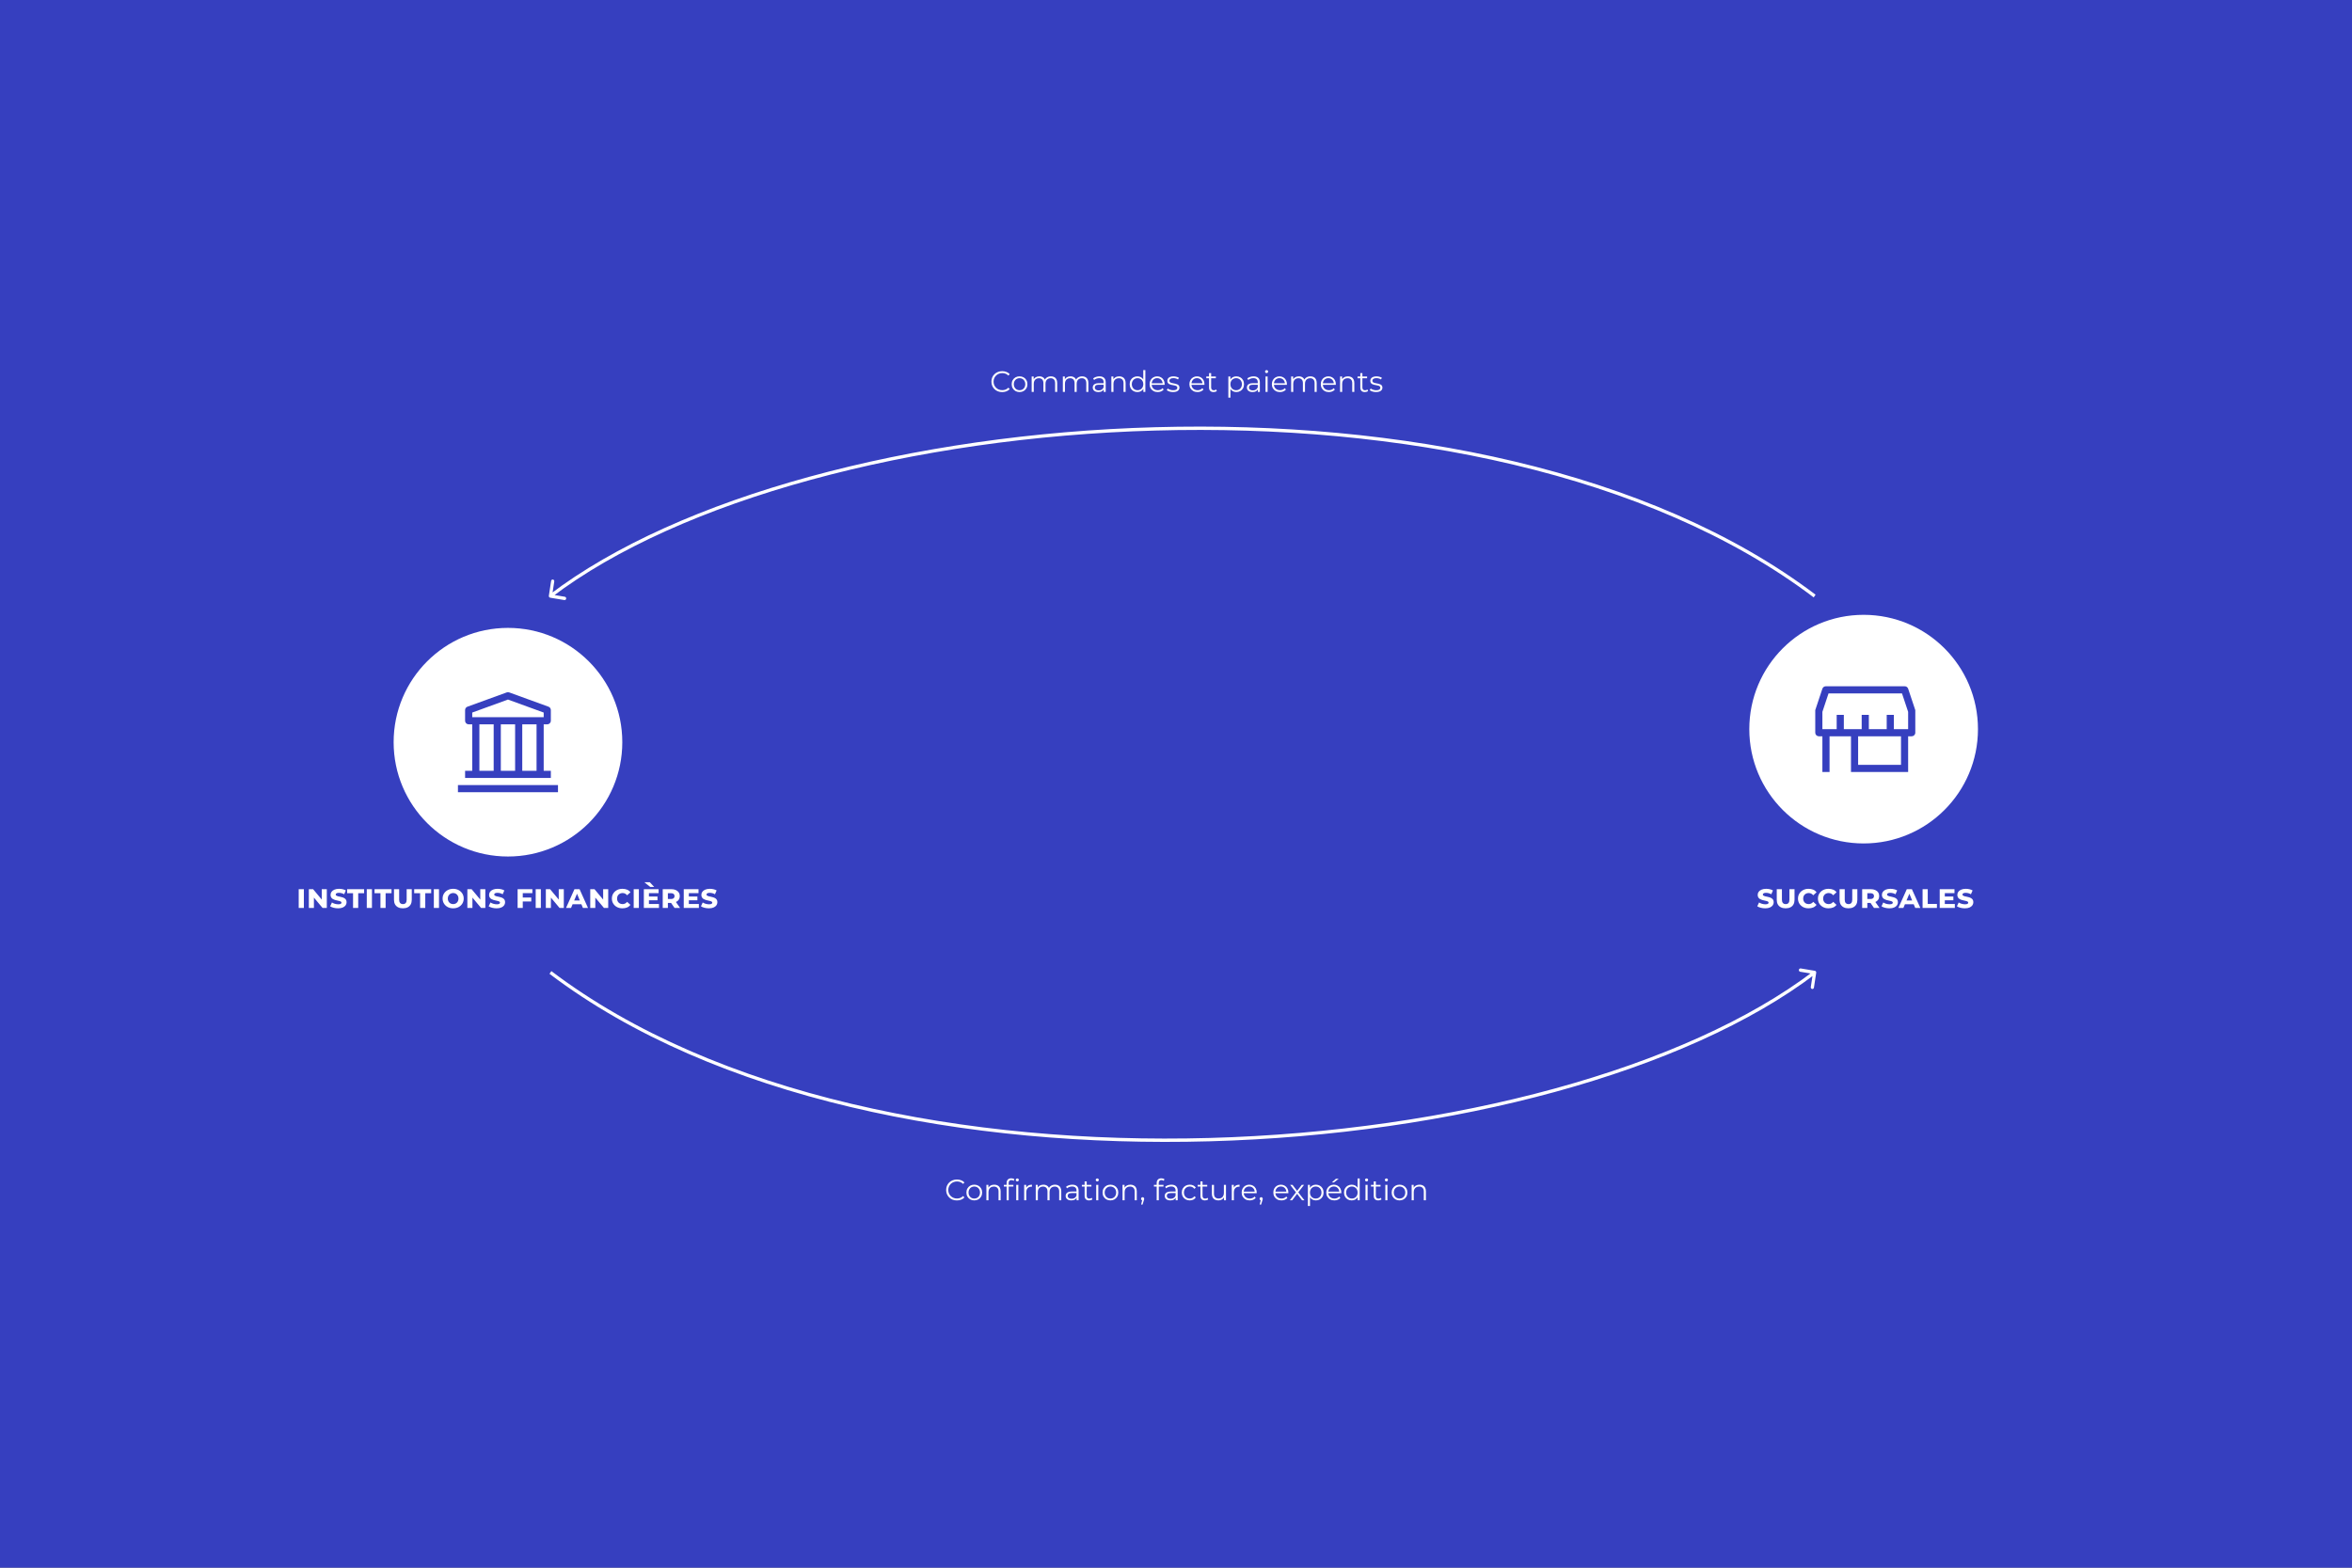 <svg width="1440" height="960" viewBox="0 0 1440 960" fill="none" xmlns="http://www.w3.org/2000/svg">
<rect x="0" y="0" width="1440" height="960" fill="#808080" stroke="none"/>
<g clip-path="url(#clip0_1559_1432)">
<rect width="1440" height="960" fill="#363FBF"/>
<path d="M182.88 556V544.5H186.04V556H182.88ZM189.091 556V544.5H191.691L198.171 552.28H196.991V544.5H200.091V556H197.491L190.991 548.22H192.191V556H189.091ZM212.193 552.5C212.193 553.22 211.986 553.86 211.573 554.42C211.173 554.98 210.586 555.42 209.813 555.74C209.053 556.06 208.113 556.22 206.993 556.22C206.073 556.22 205.166 556.107 204.273 555.88C203.393 555.653 202.679 555.353 202.133 554.98L203.233 552.64C203.753 552.987 204.359 553.26 205.053 553.46C205.746 553.66 206.453 553.76 207.173 553.76C207.879 553.76 208.373 553.66 208.653 553.46C208.933 553.26 209.073 553.027 209.073 552.76C209.073 552.493 208.946 552.28 208.693 552.12C208.453 551.96 208.133 551.833 207.733 551.74C207.346 551.633 206.913 551.533 206.433 551.44C205.966 551.347 205.493 551.227 205.013 551.08C204.546 550.933 204.113 550.74 203.713 550.5C203.326 550.247 203.006 549.92 202.753 549.52C202.513 549.107 202.393 548.593 202.393 547.98C202.393 547.26 202.599 546.627 203.013 546.08C203.439 545.52 204.039 545.08 204.813 544.76C205.586 544.44 206.506 544.28 207.573 544.28C208.293 544.28 209.026 544.36 209.773 544.52C210.519 544.68 211.173 544.933 211.733 545.28L210.713 547.62C210.193 547.3 209.653 547.073 209.093 546.94C208.546 546.807 207.999 546.74 207.453 546.74C206.786 546.74 206.299 546.84 205.993 547.04C205.686 547.24 205.533 547.493 205.533 547.8C205.533 548.067 205.653 548.28 205.893 548.44C206.133 548.6 206.446 548.733 206.833 548.84C207.233 548.933 207.673 549.027 208.153 549.12C208.633 549.213 209.106 549.333 209.573 549.48C210.039 549.613 210.473 549.8 210.873 550.04C211.273 550.28 211.593 550.6 211.833 551C212.073 551.387 212.193 551.887 212.193 552.5ZM216.153 556V546.96H212.533V544.5H222.933V546.96H219.313V556H216.153ZM224.56 556V544.5H227.72V556H224.56ZM232.93 556V546.96H229.31V544.5H239.71V546.96H236.09V556H232.93ZM246.657 556.22C245.524 556.22 244.55 556.013 243.737 555.6C242.924 555.187 242.297 554.593 241.857 553.82C241.43 553.033 241.217 552.107 241.217 551.04V544.5H244.377V550.94C244.377 551.833 244.577 552.507 244.977 552.96C245.377 553.413 245.95 553.64 246.697 553.64C247.444 553.64 248.01 553.413 248.397 552.96C248.784 552.507 248.977 551.833 248.977 550.94V544.5H252.097V551.04C252.097 552.107 251.884 553.033 251.457 553.82C251.03 554.593 250.41 555.187 249.597 555.6C248.784 556.013 247.804 556.22 246.657 556.22ZM257.208 556V546.96H253.588V544.5H263.988V546.96H260.368V556H257.208ZM265.614 556V544.5H268.774V556H265.614ZM277.445 556.22C276.205 556.22 275.098 555.967 274.125 555.46C273.152 554.94 272.385 554.227 271.825 553.32C271.265 552.413 270.985 551.387 270.985 550.24C270.985 549.093 271.265 548.073 271.825 547.18C272.385 546.287 273.152 545.58 274.125 545.06C275.098 544.54 276.205 544.28 277.445 544.28C278.685 544.28 279.792 544.54 280.765 545.06C281.738 545.58 282.505 546.287 283.065 547.18C283.625 548.073 283.905 549.093 283.905 550.24C283.905 551.387 283.625 552.413 283.065 553.32C282.505 554.227 281.738 554.94 280.765 555.46C279.792 555.967 278.685 556.22 277.445 556.22ZM277.445 553.64C278.085 553.64 278.645 553.5 279.125 553.22C279.618 552.927 280.005 552.52 280.285 552C280.565 551.48 280.705 550.9 280.705 550.26C280.705 549.593 280.565 549.007 280.285 548.5C280.005 547.993 279.618 547.593 279.125 547.3C278.645 547.007 278.085 546.86 277.445 546.86C276.818 546.86 276.258 547.007 275.765 547.3C275.272 547.593 274.878 547.993 274.585 548.5C274.305 549.007 274.165 549.587 274.165 550.24C274.165 550.893 274.305 551.48 274.585 552C274.878 552.52 275.272 552.927 275.765 553.22C276.258 553.5 276.818 553.64 277.445 553.64ZM286.142 556V544.5H288.742L295.222 552.28H294.042V544.5H297.142V556H294.542L288.042 548.22H289.242V556H286.142ZM309.244 552.5C309.244 553.22 309.037 553.86 308.624 554.42C308.224 554.98 307.637 555.42 306.864 555.74C306.104 556.06 305.164 556.22 304.044 556.22C303.124 556.22 302.217 556.107 301.324 555.88C300.444 555.653 299.73 555.353 299.184 554.98L300.284 552.64C300.804 552.987 301.41 553.26 302.104 553.46C302.797 553.66 303.504 553.76 304.224 553.76C304.93 553.76 305.424 553.66 305.704 553.46C305.984 553.26 306.124 553.027 306.124 552.76C306.124 552.493 305.997 552.28 305.744 552.12C305.504 551.96 305.184 551.833 304.784 551.74C304.397 551.633 303.964 551.533 303.484 551.44C303.017 551.347 302.544 551.227 302.064 551.08C301.597 550.933 301.164 550.74 300.764 550.5C300.377 550.247 300.057 549.92 299.804 549.52C299.564 549.107 299.444 548.593 299.444 547.98C299.444 547.26 299.65 546.627 300.064 546.08C300.49 545.52 301.09 545.08 301.864 544.76C302.637 544.44 303.557 544.28 304.624 544.28C305.344 544.28 306.077 544.36 306.824 544.52C307.57 544.68 308.224 544.933 308.784 545.28L307.764 547.62C307.244 547.3 306.704 547.073 306.144 546.94C305.597 546.807 305.05 546.74 304.504 546.74C303.837 546.74 303.35 546.84 303.044 547.04C302.737 547.24 302.584 547.493 302.584 547.8C302.584 548.067 302.704 548.28 302.944 548.44C303.184 548.6 303.497 548.733 303.884 548.84C304.284 548.933 304.724 549.027 305.204 549.12C305.684 549.213 306.157 549.333 306.624 549.48C307.09 549.613 307.524 549.8 307.924 550.04C308.324 550.28 308.644 550.6 308.884 551C309.124 551.387 309.244 551.887 309.244 552.5ZM319.743 549.6H325.263V552.02H319.743V549.6ZM320.063 556H316.903V544.5H325.943V546.92H320.063V556ZM327.978 556V544.5H331.138V556H327.978ZM334.188 556V544.5H336.788L343.268 552.28H342.088V544.5H345.188V556H342.588L336.088 548.22H337.288V556H334.188ZM346.55 556L351.71 544.5H354.83L360.01 556H356.89L352.75 546.02H353.81L349.61 556H346.55ZM349.37 553.72L350.19 551.44H355.87L356.69 553.72H349.37ZM361.376 556V544.5H363.976L370.456 552.28H369.276V544.5H372.376V556H369.776L363.276 548.22H364.476V556H361.376ZM381.038 556.22C379.811 556.22 378.711 555.967 377.738 555.46C376.778 554.94 376.018 554.233 375.458 553.34C374.898 552.433 374.618 551.407 374.618 550.26C374.618 549.1 374.898 548.073 375.458 547.18C376.018 546.273 376.778 545.567 377.738 545.06C378.711 544.54 379.811 544.28 381.038 544.28C382.118 544.28 383.065 544.447 383.878 544.78C384.705 545.1 385.411 545.633 385.998 546.38L383.958 548.24C383.571 547.773 383.145 547.427 382.678 547.2C382.211 546.973 381.705 546.86 381.158 546.86C380.505 546.86 379.925 547.007 379.418 547.3C378.911 547.58 378.511 547.973 378.218 548.48C377.938 548.987 377.798 549.58 377.798 550.26C377.798 550.927 377.938 551.513 378.218 552.02C378.511 552.527 378.911 552.927 379.418 553.22C379.925 553.5 380.505 553.64 381.158 553.64C381.705 553.64 382.211 553.527 382.678 553.3C383.145 553.073 383.571 552.727 383.958 552.26L385.998 554.12C385.411 554.853 384.705 555.387 383.878 555.72C383.065 556.053 382.118 556.22 381.038 556.22ZM387.978 556V544.5H391.138V556H387.978ZM396.988 549.02H402.548V551.32H396.988V549.02ZM397.308 553.58H403.448V556H394.188V544.5H403.228V546.92H397.308V553.58ZM398.088 543.12L394.468 540.24H397.828L400.528 543.12H398.088ZM405.751 556V544.5H410.991C412.058 544.5 412.971 544.673 413.731 545.02C414.504 545.353 415.104 545.833 415.531 546.46C415.958 547.087 416.171 547.847 416.171 548.74C416.171 549.607 415.958 550.353 415.531 550.98C415.104 551.607 414.504 552.087 413.731 552.42C412.971 552.753 412.058 552.92 410.991 552.92H407.491L408.911 551.58V556H405.751ZM412.991 556L410.091 551.82H413.451L416.391 556H412.991ZM408.911 551.94L407.751 550.52H410.771C411.504 550.52 412.058 550.367 412.431 550.06C412.804 549.74 412.991 549.3 412.991 548.74C412.991 548.167 412.804 547.727 412.431 547.42C412.058 547.113 411.504 546.96 410.771 546.96H407.751L408.911 545.54V551.94ZM421.422 549.02H426.982V551.32H421.422V549.02ZM421.742 553.58H427.882V556H418.622V544.5H427.662V546.92H421.742V553.58ZM439.205 552.5C439.205 553.22 438.998 553.86 438.585 554.42C438.185 554.98 437.598 555.42 436.825 555.74C436.065 556.06 435.125 556.22 434.005 556.22C433.085 556.22 432.178 556.107 431.285 555.88C430.405 555.653 429.691 555.353 429.145 554.98L430.245 552.64C430.765 552.987 431.371 553.26 432.065 553.46C432.758 553.66 433.465 553.76 434.185 553.76C434.891 553.76 435.385 553.66 435.665 553.46C435.945 553.26 436.085 553.027 436.085 552.76C436.085 552.493 435.958 552.28 435.705 552.12C435.465 551.96 435.145 551.833 434.745 551.74C434.358 551.633 433.925 551.533 433.445 551.44C432.978 551.347 432.505 551.227 432.025 551.08C431.558 550.933 431.125 550.74 430.725 550.5C430.338 550.247 430.018 549.92 429.765 549.52C429.525 549.107 429.405 548.593 429.405 547.98C429.405 547.26 429.611 546.627 430.025 546.08C430.451 545.52 431.051 545.08 431.825 544.76C432.598 544.44 433.518 544.28 434.585 544.28C435.305 544.28 436.038 544.36 436.785 544.52C437.531 544.68 438.185 544.933 438.745 545.28L437.725 547.62C437.205 547.3 436.665 547.073 436.105 546.94C435.558 546.807 435.011 546.74 434.465 546.74C433.798 546.74 433.311 546.84 433.005 547.04C432.698 547.24 432.545 547.493 432.545 547.8C432.545 548.067 432.665 548.28 432.905 548.44C433.145 548.6 433.458 548.733 433.845 548.84C434.245 548.933 434.685 549.027 435.165 549.12C435.645 549.213 436.118 549.333 436.585 549.48C437.051 549.613 437.485 549.8 437.885 550.04C438.285 550.28 438.605 550.6 438.845 551C439.085 551.387 439.205 551.887 439.205 552.5Z" fill="white"/>
<circle cx="311" cy="454.5" r="70" fill="white"/>
<g clip-path="url(#clip1_1559_1432)">
<path d="M341.625 480.75H280.375V485.125H341.625V480.75Z" fill="#363FBF"/>
<path d="M335.062 443.563C335.643 443.563 336.199 443.332 336.609 442.922C337.02 442.512 337.25 441.955 337.25 441.375V434.813C337.25 434.363 337.111 433.924 336.853 433.556C336.594 433.189 336.229 432.909 335.806 432.756L311.744 424.006C311.263 423.833 310.737 423.833 310.256 424.006L286.194 432.756C285.771 432.909 285.406 433.189 285.147 433.556C284.889 433.924 284.75 434.363 284.75 434.813V441.375C284.75 441.955 284.98 442.512 285.391 442.922C285.801 443.332 286.357 443.563 286.938 443.563H289.125V472H284.75V476.375H337.25V472H332.875V443.563H335.062ZM289.125 436.344L311 428.381L332.875 436.344V439.188H289.125V436.344ZM315.375 472H306.625V443.563H315.375V472ZM293.5 443.563H302.25V472H293.5V443.563ZM328.5 472H319.75V443.563H328.5V472Z" fill="#363FBF"/>
</g>
<circle cx="1141" cy="446.5" r="70" fill="white"/>
<g clip-path="url(#clip2_1559_1432)">
<path d="M1172.63 434.863L1168.25 421.738C1168.1 421.285 1167.8 420.894 1167.41 420.626C1167.01 420.357 1166.54 420.225 1166.06 420.25H1117.94C1117.46 420.225 1116.99 420.357 1116.59 420.626C1116.2 420.894 1115.9 421.285 1115.75 421.738L1111.38 434.863C1111.34 435.095 1111.34 435.33 1111.38 435.563V448.688C1111.38 449.268 1111.61 449.824 1112.02 450.234C1112.43 450.645 1112.98 450.875 1113.56 450.875H1115.75V472.75H1120.13V450.875H1133.25V472.75H1168.25V450.875H1170.44C1171.02 450.875 1171.57 450.645 1171.98 450.234C1172.39 449.824 1172.63 449.268 1172.63 448.688V435.563C1172.66 435.33 1172.66 435.095 1172.63 434.863ZM1163.88 468.375H1137.63V450.875H1163.88V468.375ZM1168.25 446.5H1159.5V437.75H1155.13V446.5H1144.19V437.75H1139.81V446.5H1128.88V437.75H1124.5V446.5H1115.75V435.913L1119.51 424.625H1164.49L1168.25 435.913V446.5Z" fill="#363FBF"/>
</g>
<path d="M1085.94 552.5C1085.94 553.22 1085.73 553.86 1085.32 554.42C1084.92 554.98 1084.33 555.42 1083.56 555.74C1082.8 556.06 1081.86 556.22 1080.74 556.22C1079.82 556.22 1078.91 556.107 1078.02 555.88C1077.14 555.653 1076.43 555.353 1075.88 554.98L1076.98 552.64C1077.5 552.987 1078.11 553.26 1078.8 553.46C1079.49 553.66 1080.2 553.76 1080.92 553.76C1081.63 553.76 1082.12 553.66 1082.4 553.46C1082.68 553.26 1082.82 553.027 1082.82 552.76C1082.82 552.493 1082.69 552.28 1082.44 552.12C1082.2 551.96 1081.88 551.833 1081.48 551.74C1081.09 551.633 1080.66 551.533 1080.18 551.44C1079.71 551.347 1079.24 551.227 1078.76 551.08C1078.29 550.933 1077.86 550.74 1077.46 550.5C1077.07 550.247 1076.75 549.92 1076.5 549.52C1076.26 549.107 1076.14 548.593 1076.14 547.98C1076.14 547.26 1076.35 546.627 1076.76 546.08C1077.19 545.52 1077.79 545.08 1078.56 544.76C1079.33 544.44 1080.25 544.28 1081.32 544.28C1082.04 544.28 1082.77 544.36 1083.52 544.52C1084.27 544.68 1084.92 544.933 1085.48 545.28L1084.46 547.62C1083.94 547.3 1083.4 547.073 1082.84 546.94C1082.29 546.807 1081.75 546.74 1081.2 546.74C1080.53 546.74 1080.05 546.84 1079.74 547.04C1079.43 547.24 1079.28 547.493 1079.28 547.8C1079.28 548.067 1079.4 548.28 1079.64 548.44C1079.88 548.6 1080.19 548.733 1080.58 548.84C1080.98 548.933 1081.42 549.027 1081.9 549.12C1082.38 549.213 1082.85 549.333 1083.32 549.48C1083.79 549.613 1084.22 549.8 1084.62 550.04C1085.02 550.28 1085.34 550.6 1085.58 551C1085.82 551.387 1085.94 551.887 1085.94 552.5ZM1093.25 556.22C1092.12 556.22 1091.15 556.013 1090.33 555.6C1089.52 555.187 1088.89 554.593 1088.45 553.82C1088.03 553.033 1087.81 552.107 1087.81 551.04V544.5H1090.97V550.94C1090.97 551.833 1091.17 552.507 1091.57 552.96C1091.97 553.413 1092.55 553.64 1093.29 553.64C1094.04 553.64 1094.61 553.413 1094.99 552.96C1095.38 552.507 1095.57 551.833 1095.57 550.94V544.5H1098.69V551.04C1098.69 552.107 1098.48 553.033 1098.05 553.82C1097.63 554.593 1097.01 555.187 1096.19 555.6C1095.38 556.013 1094.4 556.22 1093.25 556.22ZM1107.23 556.22C1106 556.22 1104.9 555.967 1103.93 555.46C1102.97 554.94 1102.21 554.233 1101.65 553.34C1101.09 552.433 1100.81 551.407 1100.81 550.26C1100.81 549.1 1101.09 548.073 1101.65 547.18C1102.21 546.273 1102.97 545.567 1103.93 545.06C1104.9 544.54 1106 544.28 1107.23 544.28C1108.31 544.28 1109.25 544.447 1110.07 544.78C1110.89 545.1 1111.6 545.633 1112.19 546.38L1110.15 548.24C1109.76 547.773 1109.33 547.427 1108.87 547.2C1108.4 546.973 1107.89 546.86 1107.35 546.86C1106.69 546.86 1106.11 547.007 1105.61 547.3C1105.1 547.58 1104.7 547.973 1104.41 548.48C1104.13 548.987 1103.99 549.58 1103.99 550.26C1103.99 550.927 1104.13 551.513 1104.41 552.02C1104.7 552.527 1105.1 552.927 1105.61 553.22C1106.11 553.5 1106.69 553.64 1107.35 553.64C1107.89 553.64 1108.4 553.527 1108.87 553.3C1109.33 553.073 1109.76 552.727 1110.15 552.26L1112.19 554.12C1111.6 554.853 1110.89 555.387 1110.07 555.72C1109.25 556.053 1108.31 556.22 1107.23 556.22ZM1119.45 556.22C1118.23 556.22 1117.13 555.967 1116.15 555.46C1115.19 554.94 1114.43 554.233 1113.87 553.34C1113.31 552.433 1113.03 551.407 1113.03 550.26C1113.03 549.1 1113.31 548.073 1113.87 547.18C1114.43 546.273 1115.19 545.567 1116.15 545.06C1117.13 544.54 1118.23 544.28 1119.45 544.28C1120.53 544.28 1121.48 544.447 1122.29 544.78C1123.12 545.1 1123.83 545.633 1124.41 546.38L1122.37 548.24C1121.99 547.773 1121.56 547.427 1121.09 547.2C1120.63 546.973 1120.12 546.86 1119.57 546.86C1118.92 546.86 1118.34 547.007 1117.83 547.3C1117.33 547.58 1116.93 547.973 1116.63 548.48C1116.35 548.987 1116.21 549.58 1116.21 550.26C1116.21 550.927 1116.35 551.513 1116.63 552.02C1116.93 552.527 1117.33 552.927 1117.83 553.22C1118.34 553.5 1118.92 553.64 1119.57 553.64C1120.12 553.64 1120.63 553.527 1121.09 553.3C1121.56 553.073 1121.99 552.727 1122.37 552.26L1124.41 554.12C1123.83 554.853 1123.12 555.387 1122.29 555.72C1121.48 556.053 1120.53 556.22 1119.45 556.22ZM1131.71 556.22C1130.58 556.22 1129.6 556.013 1128.79 555.6C1127.98 555.187 1127.35 554.593 1126.91 553.82C1126.48 553.033 1126.27 552.107 1126.27 551.04V544.5H1129.43V550.94C1129.43 551.833 1129.63 552.507 1130.03 552.96C1130.43 553.413 1131 553.64 1131.75 553.64C1132.5 553.64 1133.06 553.413 1133.45 552.96C1133.84 552.507 1134.03 551.833 1134.03 550.94V544.5H1137.15V551.04C1137.15 552.107 1136.94 553.033 1136.51 553.82C1136.08 554.593 1135.46 555.187 1134.65 555.6C1133.84 556.013 1132.86 556.22 1131.71 556.22ZM1140.1 556V544.5H1145.34C1146.41 544.5 1147.32 544.673 1148.08 545.02C1148.86 545.353 1149.46 545.833 1149.88 546.46C1150.31 547.087 1150.52 547.847 1150.52 548.74C1150.52 549.607 1150.31 550.353 1149.88 550.98C1149.46 551.607 1148.86 552.087 1148.08 552.42C1147.32 552.753 1146.41 552.92 1145.34 552.92H1141.84L1143.26 551.58V556H1140.1ZM1147.34 556L1144.44 551.82H1147.8L1150.74 556H1147.34ZM1143.26 551.94L1142.1 550.52H1145.12C1145.86 550.52 1146.41 550.367 1146.78 550.06C1147.16 549.74 1147.34 549.3 1147.34 548.74C1147.34 548.167 1147.16 547.727 1146.78 547.42C1146.41 547.113 1145.86 546.96 1145.12 546.96H1142.1L1143.26 545.54V551.94ZM1161.99 552.5C1161.99 553.22 1161.79 553.86 1161.37 554.42C1160.97 554.98 1160.39 555.42 1159.61 555.74C1158.85 556.06 1157.91 556.22 1156.79 556.22C1155.87 556.22 1154.97 556.107 1154.07 555.88C1153.19 555.653 1152.48 555.353 1151.93 554.98L1153.03 552.64C1153.55 552.987 1154.16 553.26 1154.85 553.46C1155.55 553.66 1156.25 553.76 1156.97 553.76C1157.68 553.76 1158.17 553.66 1158.45 553.46C1158.73 553.26 1158.87 553.027 1158.87 552.76C1158.87 552.493 1158.75 552.28 1158.49 552.12C1158.25 551.96 1157.93 551.833 1157.53 551.74C1157.15 551.633 1156.71 551.533 1156.23 551.44C1155.77 551.347 1155.29 551.227 1154.81 551.08C1154.35 550.933 1153.91 550.74 1153.51 550.5C1153.13 550.247 1152.81 549.92 1152.55 549.52C1152.31 549.107 1152.19 548.593 1152.19 547.98C1152.19 547.26 1152.4 546.627 1152.81 546.08C1153.24 545.52 1153.84 545.08 1154.61 544.76C1155.39 544.44 1156.31 544.28 1157.37 544.28C1158.09 544.28 1158.83 544.36 1159.57 544.52C1160.32 544.68 1160.97 544.933 1161.53 545.28L1160.51 547.62C1159.99 547.3 1159.45 547.073 1158.89 546.94C1158.35 546.807 1157.8 546.74 1157.25 546.74C1156.59 546.74 1156.1 546.84 1155.79 547.04C1155.49 547.24 1155.33 547.493 1155.33 547.8C1155.33 548.067 1155.45 548.28 1155.69 548.44C1155.93 548.6 1156.25 548.733 1156.63 548.84C1157.03 548.933 1157.47 549.027 1157.95 549.12C1158.43 549.213 1158.91 549.333 1159.37 549.48C1159.84 549.613 1160.27 549.8 1160.67 550.04C1161.07 550.28 1161.39 550.6 1161.63 551C1161.87 551.387 1161.99 551.887 1161.99 552.5ZM1162.27 556L1167.43 544.5H1170.55L1175.73 556H1172.61L1168.47 546.02H1169.53L1165.33 556H1162.27ZM1165.09 553.72L1165.91 551.44H1171.59L1172.41 553.72H1165.09ZM1177.09 556V544.5H1180.25V553.54H1185.87V556H1177.09ZM1190.38 549.02H1195.94V551.32H1190.38V549.02ZM1190.7 553.58H1196.84V556H1187.58V544.5H1196.62V546.92H1190.7V553.58ZM1208.17 552.5C1208.17 553.22 1207.96 553.86 1207.55 554.42C1207.15 554.98 1206.56 555.42 1205.79 555.74C1205.03 556.06 1204.09 556.22 1202.97 556.22C1202.05 556.22 1201.14 556.107 1200.25 555.88C1199.37 555.653 1198.65 555.353 1198.11 554.98L1199.21 552.64C1199.73 552.987 1200.33 553.26 1201.03 553.46C1201.72 553.66 1202.43 553.76 1203.15 553.76C1203.85 553.76 1204.35 553.66 1204.63 553.46C1204.91 553.26 1205.05 553.027 1205.05 552.76C1205.05 552.493 1204.92 552.28 1204.67 552.12C1204.43 551.96 1204.11 551.833 1203.71 551.74C1203.32 551.633 1202.89 551.533 1202.41 551.44C1201.94 551.347 1201.47 551.227 1200.99 551.08C1200.52 550.933 1200.09 550.74 1199.69 550.5C1199.3 550.247 1198.98 549.92 1198.73 549.52C1198.49 549.107 1198.37 548.593 1198.37 547.98C1198.37 547.26 1198.57 546.627 1198.99 546.08C1199.41 545.52 1200.01 545.08 1200.79 544.76C1201.56 544.44 1202.48 544.28 1203.55 544.28C1204.27 544.28 1205 544.36 1205.75 544.52C1206.49 544.68 1207.15 544.933 1207.71 545.28L1206.69 547.62C1206.17 547.3 1205.63 547.073 1205.07 546.94C1204.52 546.807 1203.97 546.74 1203.43 546.74C1202.76 546.74 1202.27 546.84 1201.97 547.04C1201.66 547.24 1201.51 547.493 1201.51 547.8C1201.51 548.067 1201.63 548.28 1201.87 548.44C1202.11 548.6 1202.42 548.733 1202.81 548.84C1203.21 548.933 1203.65 549.027 1204.13 549.12C1204.61 549.213 1205.08 549.333 1205.55 549.48C1206.01 549.613 1206.45 549.8 1206.85 550.04C1207.25 550.28 1207.57 550.6 1207.81 551C1208.05 551.387 1208.17 551.887 1208.17 552.5Z" fill="white"/>
<path d="M336.036 364.839C335.952 365.397 336.314 365.922 336.846 366.011L345.519 367.461C346.051 367.55 346.551 367.169 346.636 366.611C346.721 366.053 346.358 365.528 345.826 365.439L338.117 364.15L339.346 356.063C339.431 355.505 339.068 354.98 338.536 354.891C338.003 354.802 337.503 355.182 337.419 355.741L336.036 364.839ZM337.573 365.829C416.221 306.003 558.972 267.771 707.404 263.648C855.829 259.526 1009.64 289.519 1110.43 365.83L1111.57 364.17C1010.28 287.481 855.97 257.474 707.353 261.602C558.744 265.729 415.534 303.997 336.427 364.171L337.573 365.829Z" fill="white"/>
<path d="M613.579 240.108C612.631 240.108 611.755 239.952 610.951 239.64C610.147 239.316 609.451 238.866 608.863 238.29C608.275 237.714 607.813 237.036 607.477 236.256C607.153 235.476 606.991 234.624 606.991 233.7C606.991 232.776 607.153 231.924 607.477 231.144C607.813 230.364 608.275 229.686 608.863 229.11C609.463 228.534 610.165 228.09 610.969 227.778C611.773 227.454 612.649 227.292 613.597 227.292C614.509 227.292 615.367 227.448 616.171 227.76C616.975 228.06 617.653 228.516 618.205 229.128L617.359 229.974C616.843 229.446 616.273 229.068 615.649 228.84C615.025 228.6 614.353 228.48 613.633 228.48C612.877 228.48 612.175 228.612 611.527 228.876C610.879 229.128 610.315 229.494 609.835 229.974C609.355 230.442 608.977 230.994 608.701 231.63C608.437 232.254 608.305 232.944 608.305 233.7C608.305 234.456 608.437 235.152 608.701 235.788C608.977 236.412 609.355 236.964 609.835 237.444C610.315 237.912 610.879 238.278 611.527 238.542C612.175 238.794 612.877 238.92 613.633 238.92C614.353 238.92 615.025 238.8 615.649 238.56C616.273 238.32 616.843 237.936 617.359 237.408L618.205 238.254C617.653 238.866 616.975 239.328 616.171 239.64C615.367 239.952 614.503 240.108 613.579 240.108ZM624.204 240.09C623.292 240.09 622.47 239.886 621.738 239.478C621.018 239.058 620.448 238.488 620.028 237.768C619.608 237.036 619.398 236.202 619.398 235.266C619.398 234.318 619.608 233.484 620.028 232.764C620.448 232.044 621.018 231.48 621.738 231.072C622.458 230.664 623.28 230.46 624.204 230.46C625.14 230.46 625.968 230.664 626.688 231.072C627.42 231.48 627.99 232.044 628.398 232.764C628.818 233.484 629.028 234.318 629.028 235.266C629.028 236.202 628.818 237.036 628.398 237.768C627.99 238.488 627.42 239.058 626.688 239.478C625.956 239.886 625.128 240.09 624.204 240.09ZM624.204 238.956C624.888 238.956 625.494 238.806 626.022 238.506C626.55 238.194 626.964 237.762 627.264 237.21C627.576 236.646 627.732 235.998 627.732 235.266C627.732 234.522 627.576 233.874 627.264 233.322C626.964 232.77 626.55 232.344 626.022 232.044C625.494 231.732 624.894 231.576 624.222 231.576C623.55 231.576 622.95 231.732 622.422 232.044C621.894 232.344 621.474 232.77 621.162 233.322C620.85 233.874 620.694 234.522 620.694 235.266C620.694 235.998 620.85 236.646 621.162 237.21C621.474 237.762 621.894 238.194 622.422 238.506C622.95 238.806 623.544 238.956 624.204 238.956ZM643.445 230.46C644.213 230.46 644.879 230.61 645.443 230.91C646.019 231.198 646.463 231.642 646.775 232.242C647.099 232.842 647.261 233.598 647.261 234.51V240H645.983V234.636C645.983 233.64 645.743 232.89 645.263 232.386C644.795 231.87 644.129 231.612 643.265 231.612C642.617 231.612 642.053 231.75 641.573 232.026C641.105 232.29 640.739 232.68 640.475 233.196C640.223 233.7 640.097 234.312 640.097 235.032V240H638.819V234.636C638.819 233.64 638.579 232.89 638.099 232.386C637.619 231.87 636.947 231.612 636.083 231.612C635.447 231.612 634.889 231.75 634.409 232.026C633.929 232.29 633.557 232.68 633.293 233.196C633.041 233.7 632.915 234.312 632.915 235.032V240H631.637V230.55H632.861V233.106L632.663 232.656C632.951 231.972 633.413 231.438 634.049 231.054C634.697 230.658 635.459 230.46 636.335 230.46C637.259 230.46 638.045 230.694 638.693 231.162C639.341 231.618 639.761 232.308 639.953 233.232L639.449 233.034C639.725 232.266 640.211 231.648 640.907 231.18C641.615 230.7 642.461 230.46 643.445 230.46ZM662.535 230.46C663.303 230.46 663.969 230.61 664.533 230.91C665.109 231.198 665.553 231.642 665.865 232.242C666.189 232.842 666.351 233.598 666.351 234.51V240H665.073V234.636C665.073 233.64 664.833 232.89 664.353 232.386C663.885 231.87 663.219 231.612 662.355 231.612C661.707 231.612 661.143 231.75 660.663 232.026C660.195 232.29 659.829 232.68 659.565 233.196C659.313 233.7 659.187 234.312 659.187 235.032V240H657.909V234.636C657.909 233.64 657.669 232.89 657.189 232.386C656.709 231.87 656.037 231.612 655.173 231.612C654.537 231.612 653.979 231.75 653.499 232.026C653.019 232.29 652.647 232.68 652.383 233.196C652.131 233.7 652.005 234.312 652.005 235.032V240H650.727V230.55H651.951V233.106L651.753 232.656C652.041 231.972 652.503 231.438 653.139 231.054C653.787 230.658 654.549 230.46 655.425 230.46C656.349 230.46 657.135 230.694 657.783 231.162C658.431 231.618 658.851 232.308 659.043 233.232L658.539 233.034C658.815 232.266 659.301 231.648 659.997 231.18C660.705 230.7 661.551 230.46 662.535 230.46ZM675.739 240V237.912L675.685 237.57V234.078C675.685 233.274 675.457 232.656 675.001 232.224C674.557 231.792 673.891 231.576 673.003 231.576C672.391 231.576 671.809 231.678 671.257 231.882C670.705 232.086 670.237 232.356 669.853 232.692L669.277 231.738C669.757 231.33 670.333 231.018 671.005 230.802C671.677 230.574 672.385 230.46 673.129 230.46C674.353 230.46 675.295 230.766 675.955 231.378C676.627 231.978 676.963 232.896 676.963 234.132V240H675.739ZM672.481 240.09C671.773 240.09 671.155 239.976 670.627 239.748C670.111 239.508 669.715 239.184 669.439 238.776C669.163 238.356 669.025 237.876 669.025 237.336C669.025 236.844 669.139 236.4 669.367 236.004C669.607 235.596 669.991 235.272 670.519 235.032C671.059 234.78 671.779 234.654 672.679 234.654H675.937V235.608H672.715C671.803 235.608 671.167 235.77 670.807 236.094C670.459 236.418 670.285 236.82 670.285 237.3C670.285 237.84 670.495 238.272 670.915 238.596C671.335 238.92 671.923 239.082 672.679 239.082C673.399 239.082 674.017 238.92 674.533 238.596C675.061 238.26 675.445 237.78 675.685 237.156L675.973 238.038C675.733 238.662 675.313 239.16 674.713 239.532C674.125 239.904 673.381 240.09 672.481 240.09ZM685.258 230.46C686.026 230.46 686.698 230.61 687.274 230.91C687.862 231.198 688.318 231.642 688.642 232.242C688.978 232.842 689.146 233.598 689.146 234.51V240H687.868V234.636C687.868 233.64 687.616 232.89 687.112 232.386C686.62 231.87 685.924 231.612 685.024 231.612C684.352 231.612 683.764 231.75 683.26 232.026C682.768 232.29 682.384 232.68 682.108 233.196C681.844 233.7 681.712 234.312 681.712 235.032V240H680.434V230.55H681.658V233.142L681.46 232.656C681.76 231.972 682.24 231.438 682.9 231.054C683.56 230.658 684.346 230.46 685.258 230.46ZM696.36 240.09C695.46 240.09 694.65 239.886 693.93 239.478C693.222 239.07 692.664 238.506 692.256 237.786C691.848 237.054 691.644 236.214 691.644 235.266C691.644 234.306 691.848 233.466 692.256 232.746C692.664 232.026 693.222 231.468 693.93 231.072C694.65 230.664 695.46 230.46 696.36 230.46C697.188 230.46 697.926 230.646 698.574 231.018C699.234 231.39 699.756 231.936 700.14 232.656C700.536 233.364 700.734 234.234 700.734 235.266C700.734 236.286 700.542 237.156 700.158 237.876C699.774 238.596 699.252 239.148 698.592 239.532C697.944 239.904 697.2 240.09 696.36 240.09ZM696.45 238.956C697.122 238.956 697.722 238.806 698.25 238.506C698.79 238.194 699.21 237.762 699.51 237.21C699.822 236.646 699.978 235.998 699.978 235.266C699.978 234.522 699.822 233.874 699.51 233.322C699.21 232.77 698.79 232.344 698.25 232.044C697.722 231.732 697.122 231.576 696.45 231.576C695.79 231.576 695.196 231.732 694.668 232.044C694.14 232.344 693.72 232.77 693.408 233.322C693.096 233.874 692.94 234.522 692.94 235.266C692.94 235.998 693.096 236.646 693.408 237.21C693.72 237.762 694.14 238.194 694.668 238.506C695.196 238.806 695.79 238.956 696.45 238.956ZM700.014 240V237.156L700.14 235.248L699.96 233.34V226.644H701.238V240H700.014ZM708.812 240.09C707.828 240.09 706.964 239.886 706.22 239.478C705.476 239.058 704.894 238.488 704.474 237.768C704.054 237.036 703.844 236.202 703.844 235.266C703.844 234.33 704.042 233.502 704.438 232.782C704.846 232.062 705.398 231.498 706.094 231.09C706.802 230.67 707.594 230.46 708.47 230.46C709.358 230.46 710.144 230.664 710.828 231.072C711.524 231.468 712.07 232.032 712.466 232.764C712.862 233.484 713.06 234.318 713.06 235.266C713.06 235.326 713.054 235.392 713.042 235.464C713.042 235.524 713.042 235.59 713.042 235.662H704.816V234.708H712.358L711.854 235.086C711.854 234.402 711.704 233.796 711.404 233.268C711.116 232.728 710.72 232.308 710.216 232.008C709.712 231.708 709.13 231.558 708.47 231.558C707.822 231.558 707.24 231.708 706.724 232.008C706.208 232.308 705.806 232.728 705.518 233.268C705.23 233.808 705.086 234.426 705.086 235.122V235.32C705.086 236.04 705.242 236.676 705.554 237.228C705.878 237.768 706.322 238.194 706.886 238.506C707.462 238.806 708.116 238.956 708.848 238.956C709.424 238.956 709.958 238.854 710.45 238.65C710.954 238.446 711.386 238.134 711.746 237.714L712.466 238.542C712.046 239.046 711.518 239.43 710.882 239.694C710.258 239.958 709.568 240.09 708.812 240.09ZM718.199 240.09C717.419 240.09 716.681 239.982 715.985 239.766C715.289 239.538 714.743 239.256 714.347 238.92L714.923 237.912C715.307 238.2 715.799 238.452 716.399 238.668C716.999 238.872 717.629 238.974 718.289 238.974C719.189 238.974 719.837 238.836 720.233 238.56C720.629 238.272 720.827 237.894 720.827 237.426C720.827 237.078 720.713 236.808 720.485 236.616C720.269 236.412 719.981 236.262 719.621 236.166C719.261 236.058 718.859 235.968 718.415 235.896C717.971 235.824 717.527 235.74 717.083 235.644C716.651 235.548 716.255 235.41 715.895 235.23C715.535 235.038 715.241 234.78 715.013 234.456C714.797 234.132 714.689 233.7 714.689 233.16C714.689 232.644 714.833 232.182 715.121 231.774C715.409 231.366 715.829 231.048 716.381 230.82C716.945 230.58 717.629 230.46 718.433 230.46C719.045 230.46 719.657 230.544 720.269 230.712C720.881 230.868 721.385 231.078 721.781 231.342L721.223 232.368C720.803 232.08 720.353 231.876 719.873 231.756C719.393 231.624 718.913 231.558 718.433 231.558C717.581 231.558 716.951 231.708 716.543 232.008C716.147 232.296 715.949 232.668 715.949 233.124C715.949 233.484 716.057 233.766 716.273 233.97C716.501 234.174 716.795 234.336 717.155 234.456C717.527 234.564 717.929 234.654 718.361 234.726C718.805 234.798 719.243 234.888 719.675 234.996C720.119 235.092 720.521 235.23 720.881 235.41C721.253 235.578 721.547 235.824 721.763 236.148C721.991 236.46 722.105 236.874 722.105 237.39C722.105 237.942 721.949 238.422 721.637 238.83C721.337 239.226 720.893 239.538 720.305 239.766C719.729 239.982 719.027 240.09 718.199 240.09ZM733.175 240.09C732.191 240.09 731.327 239.886 730.583 239.478C729.839 239.058 729.257 238.488 728.837 237.768C728.417 237.036 728.207 236.202 728.207 235.266C728.207 234.33 728.405 233.502 728.801 232.782C729.209 232.062 729.761 231.498 730.457 231.09C731.165 230.67 731.957 230.46 732.833 230.46C733.721 230.46 734.507 230.664 735.191 231.072C735.887 231.468 736.433 232.032 736.829 232.764C737.225 233.484 737.423 234.318 737.423 235.266C737.423 235.326 737.417 235.392 737.405 235.464C737.405 235.524 737.405 235.59 737.405 235.662H729.179V234.708H736.721L736.217 235.086C736.217 234.402 736.067 233.796 735.767 233.268C735.479 232.728 735.083 232.308 734.579 232.008C734.075 231.708 733.493 231.558 732.833 231.558C732.185 231.558 731.603 231.708 731.087 232.008C730.571 232.308 730.169 232.728 729.881 233.268C729.593 233.808 729.449 234.426 729.449 235.122V235.32C729.449 236.04 729.605 236.676 729.917 237.228C730.241 237.768 730.685 238.194 731.249 238.506C731.825 238.806 732.479 238.956 733.211 238.956C733.787 238.956 734.321 238.854 734.813 238.65C735.317 238.446 735.749 238.134 736.109 237.714L736.829 238.542C736.409 239.046 735.881 239.43 735.245 239.694C734.621 239.958 733.931 240.09 733.175 240.09ZM743.012 240.09C742.124 240.09 741.44 239.85 740.96 239.37C740.48 238.89 740.24 238.212 740.24 237.336V228.462H741.518V237.264C741.518 237.816 741.656 238.242 741.932 238.542C742.22 238.842 742.628 238.992 743.156 238.992C743.72 238.992 744.188 238.83 744.56 238.506L745.01 239.424C744.758 239.652 744.452 239.82 744.092 239.928C743.744 240.036 743.384 240.09 743.012 240.09ZM738.548 231.612V230.55H744.398V231.612H738.548ZM756.926 240.09C756.11 240.09 755.372 239.904 754.712 239.532C754.052 239.148 753.524 238.602 753.128 237.894C752.744 237.174 752.552 236.298 752.552 235.266C752.552 234.234 752.744 233.364 753.128 232.656C753.512 231.936 754.034 231.39 754.694 231.018C755.354 230.646 756.098 230.46 756.926 230.46C757.826 230.46 758.63 230.664 759.338 231.072C760.058 231.468 760.622 232.032 761.03 232.764C761.438 233.484 761.642 234.318 761.642 235.266C761.642 236.226 761.438 237.066 761.03 237.786C760.622 238.506 760.058 239.07 759.338 239.478C758.63 239.886 757.826 240.09 756.926 240.09ZM752.048 243.492V230.55H753.272V233.394L753.146 235.284L753.326 237.192V243.492H752.048ZM756.836 238.956C757.508 238.956 758.108 238.806 758.636 238.506C759.164 238.194 759.584 237.762 759.896 237.21C760.208 236.646 760.364 235.998 760.364 235.266C760.364 234.534 760.208 233.892 759.896 233.34C759.584 232.788 759.164 232.356 758.636 232.044C758.108 231.732 757.508 231.576 756.836 231.576C756.164 231.576 755.558 231.732 755.018 232.044C754.49 232.356 754.07 232.788 753.758 233.34C753.458 233.892 753.308 234.534 753.308 235.266C753.308 235.998 753.458 236.646 753.758 237.21C754.07 237.762 754.49 238.194 755.018 238.506C755.558 238.806 756.164 238.956 756.836 238.956ZM770.116 240V237.912L770.062 237.57V234.078C770.062 233.274 769.834 232.656 769.378 232.224C768.934 231.792 768.268 231.576 767.38 231.576C766.768 231.576 766.186 231.678 765.634 231.882C765.082 232.086 764.614 232.356 764.23 232.692L763.654 231.738C764.134 231.33 764.71 231.018 765.382 230.802C766.054 230.574 766.762 230.46 767.506 230.46C768.73 230.46 769.672 230.766 770.332 231.378C771.004 231.978 771.34 232.896 771.34 234.132V240H770.116ZM766.858 240.09C766.15 240.09 765.532 239.976 765.004 239.748C764.488 239.508 764.092 239.184 763.816 238.776C763.54 238.356 763.402 237.876 763.402 237.336C763.402 236.844 763.516 236.4 763.744 236.004C763.984 235.596 764.368 235.272 764.896 235.032C765.436 234.78 766.156 234.654 767.056 234.654H770.314V235.608H767.092C766.18 235.608 765.544 235.77 765.184 236.094C764.836 236.418 764.662 236.82 764.662 237.3C764.662 237.84 764.872 238.272 765.292 238.596C765.712 238.92 766.3 239.082 767.056 239.082C767.776 239.082 768.394 238.92 768.91 238.596C769.438 238.26 769.822 237.78 770.062 237.156L770.35 238.038C770.11 238.662 769.69 239.16 769.09 239.532C768.502 239.904 767.758 240.09 766.858 240.09ZM774.811 240V230.55H776.089V240H774.811ZM775.459 228.462C775.195 228.462 774.973 228.372 774.793 228.192C774.613 228.012 774.523 227.796 774.523 227.544C774.523 227.292 774.613 227.082 774.793 226.914C774.973 226.734 775.195 226.644 775.459 226.644C775.723 226.644 775.945 226.728 776.125 226.896C776.305 227.064 776.395 227.274 776.395 227.526C776.395 227.79 776.305 228.012 776.125 228.192C775.957 228.372 775.735 228.462 775.459 228.462ZM783.659 240.09C782.675 240.09 781.811 239.886 781.067 239.478C780.323 239.058 779.741 238.488 779.321 237.768C778.901 237.036 778.691 236.202 778.691 235.266C778.691 234.33 778.889 233.502 779.285 232.782C779.693 232.062 780.245 231.498 780.941 231.09C781.649 230.67 782.441 230.46 783.317 230.46C784.205 230.46 784.991 230.664 785.675 231.072C786.371 231.468 786.917 232.032 787.313 232.764C787.709 233.484 787.907 234.318 787.907 235.266C787.907 235.326 787.901 235.392 787.889 235.464C787.889 235.524 787.889 235.59 787.889 235.662H779.663V234.708H787.205L786.701 235.086C786.701 234.402 786.551 233.796 786.251 233.268C785.963 232.728 785.567 232.308 785.063 232.008C784.559 231.708 783.977 231.558 783.317 231.558C782.669 231.558 782.087 231.708 781.571 232.008C781.055 232.308 780.653 232.728 780.365 233.268C780.077 233.808 779.933 234.426 779.933 235.122V235.32C779.933 236.04 780.089 236.676 780.401 237.228C780.725 237.768 781.169 238.194 781.733 238.506C782.309 238.806 782.963 238.956 783.695 238.956C784.271 238.956 784.805 238.854 785.297 238.65C785.801 238.446 786.233 238.134 786.593 237.714L787.313 238.542C786.893 239.046 786.365 239.43 785.729 239.694C785.105 239.958 784.415 240.09 783.659 240.09ZM802.317 230.46C803.085 230.46 803.751 230.61 804.315 230.91C804.891 231.198 805.335 231.642 805.647 232.242C805.971 232.842 806.133 233.598 806.133 234.51V240H804.855V234.636C804.855 233.64 804.615 232.89 804.135 232.386C803.667 231.87 803.001 231.612 802.137 231.612C801.489 231.612 800.925 231.75 800.445 232.026C799.977 232.29 799.611 232.68 799.347 233.196C799.095 233.7 798.969 234.312 798.969 235.032V240H797.691V234.636C797.691 233.64 797.451 232.89 796.971 232.386C796.491 231.87 795.819 231.612 794.955 231.612C794.319 231.612 793.761 231.75 793.281 232.026C792.801 232.29 792.429 232.68 792.165 233.196C791.913 233.7 791.787 234.312 791.787 235.032V240H790.509V230.55H791.733V233.106L791.535 232.656C791.823 231.972 792.285 231.438 792.921 231.054C793.569 230.658 794.331 230.46 795.207 230.46C796.131 230.46 796.917 230.694 797.565 231.162C798.213 231.618 798.633 232.308 798.825 233.232L798.321 233.034C798.597 232.266 799.083 231.648 799.779 231.18C800.487 230.7 801.333 230.46 802.317 230.46ZM813.612 240.09C812.628 240.09 811.764 239.886 811.02 239.478C810.276 239.058 809.694 238.488 809.274 237.768C808.854 237.036 808.644 236.202 808.644 235.266C808.644 234.33 808.842 233.502 809.238 232.782C809.646 232.062 810.198 231.498 810.894 231.09C811.602 230.67 812.394 230.46 813.27 230.46C814.158 230.46 814.944 230.664 815.628 231.072C816.324 231.468 816.87 232.032 817.266 232.764C817.662 233.484 817.86 234.318 817.86 235.266C817.86 235.326 817.854 235.392 817.842 235.464C817.842 235.524 817.842 235.59 817.842 235.662H809.616V234.708H817.158L816.654 235.086C816.654 234.402 816.504 233.796 816.204 233.268C815.916 232.728 815.52 232.308 815.016 232.008C814.512 231.708 813.93 231.558 813.27 231.558C812.622 231.558 812.04 231.708 811.524 232.008C811.008 232.308 810.606 232.728 810.318 233.268C810.03 233.808 809.886 234.426 809.886 235.122V235.32C809.886 236.04 810.042 236.676 810.354 237.228C810.678 237.768 811.122 238.194 811.686 238.506C812.262 238.806 812.916 238.956 813.648 238.956C814.224 238.956 814.758 238.854 815.25 238.65C815.754 238.446 816.186 238.134 816.546 237.714L817.266 238.542C816.846 239.046 816.318 239.43 815.682 239.694C815.058 239.958 814.368 240.09 813.612 240.09ZM825.286 230.46C826.054 230.46 826.726 230.61 827.302 230.91C827.89 231.198 828.346 231.642 828.67 232.242C829.006 232.842 829.174 233.598 829.174 234.51V240H827.896V234.636C827.896 233.64 827.644 232.89 827.14 232.386C826.648 231.87 825.952 231.612 825.052 231.612C824.38 231.612 823.792 231.75 823.288 232.026C822.796 232.29 822.412 232.68 822.136 233.196C821.872 233.7 821.74 234.312 821.74 235.032V240H820.462V230.55H821.686V233.142L821.488 232.656C821.788 231.972 822.268 231.438 822.928 231.054C823.588 230.658 824.374 230.46 825.286 230.46ZM835.614 240.09C834.726 240.09 834.042 239.85 833.562 239.37C833.082 238.89 832.842 238.212 832.842 237.336V228.462H834.12V237.264C834.12 237.816 834.258 238.242 834.534 238.542C834.822 238.842 835.23 238.992 835.758 238.992C836.322 238.992 836.79 238.83 837.162 238.506L837.612 239.424C837.36 239.652 837.054 239.82 836.694 239.928C836.346 240.036 835.986 240.09 835.614 240.09ZM831.15 231.612V230.55H837V231.612H831.15ZM842.476 240.09C841.696 240.09 840.958 239.982 840.262 239.766C839.566 239.538 839.02 239.256 838.624 238.92L839.2 237.912C839.584 238.2 840.076 238.452 840.676 238.668C841.276 238.872 841.906 238.974 842.566 238.974C843.466 238.974 844.114 238.836 844.51 238.56C844.906 238.272 845.104 237.894 845.104 237.426C845.104 237.078 844.99 236.808 844.762 236.616C844.546 236.412 844.258 236.262 843.898 236.166C843.538 236.058 843.136 235.968 842.692 235.896C842.248 235.824 841.804 235.74 841.36 235.644C840.928 235.548 840.532 235.41 840.172 235.23C839.812 235.038 839.518 234.78 839.29 234.456C839.074 234.132 838.966 233.7 838.966 233.16C838.966 232.644 839.11 232.182 839.398 231.774C839.686 231.366 840.106 231.048 840.658 230.82C841.222 230.58 841.906 230.46 842.71 230.46C843.322 230.46 843.934 230.544 844.546 230.712C845.158 230.868 845.662 231.078 846.058 231.342L845.5 232.368C845.08 232.08 844.63 231.876 844.15 231.756C843.67 231.624 843.19 231.558 842.71 231.558C841.858 231.558 841.228 231.708 840.82 232.008C840.424 232.296 840.226 232.668 840.226 233.124C840.226 233.484 840.334 233.766 840.55 233.97C840.778 234.174 841.072 234.336 841.432 234.456C841.804 234.564 842.206 234.654 842.638 234.726C843.082 234.798 843.52 234.888 843.952 234.996C844.396 235.092 844.798 235.23 845.158 235.41C845.53 235.578 845.824 235.824 846.04 236.148C846.268 236.46 846.382 236.874 846.382 237.39C846.382 237.942 846.226 238.422 845.914 238.83C845.614 239.226 845.17 239.538 844.582 239.766C844.006 239.982 843.304 240.09 842.476 240.09Z" fill="white"/>
<path d="M1111.96 595.661C1112.05 595.103 1111.69 594.578 1111.15 594.489L1102.48 593.039C1101.95 592.95 1101.45 593.331 1101.36 593.889C1101.28 594.447 1101.64 594.972 1102.17 595.061L1109.88 596.35L1108.65 604.437C1108.57 604.995 1108.93 605.52 1109.46 605.609C1110 605.698 1110.5 605.318 1110.58 604.759L1111.96 595.661ZM1110.43 594.671C1031.78 654.497 889.028 692.729 740.596 696.852C592.171 700.974 438.361 670.981 337.571 594.67L336.429 596.33C437.718 673.019 592.03 703.026 740.647 698.898C889.256 694.771 1032.47 656.503 1111.57 596.329L1110.43 594.671Z" fill="white"/>
<path d="M585.858 735.108C584.91 735.108 584.034 734.952 583.23 734.64C582.426 734.316 581.73 733.866 581.142 733.29C580.554 732.714 580.092 732.036 579.756 731.256C579.432 730.476 579.27 729.624 579.27 728.7C579.27 727.776 579.432 726.924 579.756 726.144C580.092 725.364 580.554 724.686 581.142 724.11C581.742 723.534 582.444 723.09 583.248 722.778C584.052 722.454 584.928 722.292 585.876 722.292C586.788 722.292 587.646 722.448 588.45 722.76C589.254 723.06 589.932 723.516 590.484 724.128L589.638 724.974C589.122 724.446 588.552 724.068 587.928 723.84C587.304 723.6 586.632 723.48 585.912 723.48C585.156 723.48 584.454 723.612 583.806 723.876C583.158 724.128 582.594 724.494 582.114 724.974C581.634 725.442 581.256 725.994 580.98 726.63C580.716 727.254 580.584 727.944 580.584 728.7C580.584 729.456 580.716 730.152 580.98 730.788C581.256 731.412 581.634 731.964 582.114 732.444C582.594 732.912 583.158 733.278 583.806 733.542C584.454 733.794 585.156 733.92 585.912 733.92C586.632 733.92 587.304 733.8 587.928 733.56C588.552 733.32 589.122 732.936 589.638 732.408L590.484 733.254C589.932 733.866 589.254 734.328 588.45 734.64C587.646 734.952 586.782 735.108 585.858 735.108ZM596.484 735.09C595.572 735.09 594.75 734.886 594.018 734.478C593.298 734.058 592.728 733.488 592.308 732.768C591.888 732.036 591.678 731.202 591.678 730.266C591.678 729.318 591.888 728.484 592.308 727.764C592.728 727.044 593.298 726.48 594.018 726.072C594.738 725.664 595.56 725.46 596.484 725.46C597.42 725.46 598.248 725.664 598.968 726.072C599.7 726.48 600.27 727.044 600.678 727.764C601.098 728.484 601.308 729.318 601.308 730.266C601.308 731.202 601.098 732.036 600.678 732.768C600.27 733.488 599.7 734.058 598.968 734.478C598.236 734.886 597.408 735.09 596.484 735.09ZM596.484 733.956C597.168 733.956 597.774 733.806 598.302 733.506C598.83 733.194 599.244 732.762 599.544 732.21C599.856 731.646 600.012 730.998 600.012 730.266C600.012 729.522 599.856 728.874 599.544 728.322C599.244 727.77 598.83 727.344 598.302 727.044C597.774 726.732 597.174 726.576 596.502 726.576C595.83 726.576 595.23 726.732 594.702 727.044C594.174 727.344 593.754 727.77 593.442 728.322C593.13 728.874 592.974 729.522 592.974 730.266C592.974 730.998 593.13 731.646 593.442 732.21C593.754 732.762 594.174 733.194 594.702 733.506C595.23 733.806 595.824 733.956 596.484 733.956ZM608.741 725.46C609.509 725.46 610.181 725.61 610.757 725.91C611.345 726.198 611.801 726.642 612.125 727.242C612.461 727.842 612.629 728.598 612.629 729.51V735H611.351V729.636C611.351 728.64 611.099 727.89 610.595 727.386C610.103 726.87 609.407 726.612 608.507 726.612C607.835 726.612 607.247 726.75 606.743 727.026C606.251 727.29 605.867 727.68 605.591 728.196C605.327 728.7 605.195 729.312 605.195 730.032V735H603.917V725.55H605.141V728.142L604.943 727.656C605.243 726.972 605.723 726.438 606.383 726.054C607.043 725.658 607.829 725.46 608.741 725.46ZM616.297 735V724.362C616.297 723.522 616.543 722.844 617.035 722.328C617.527 721.812 618.235 721.554 619.159 721.554C619.519 721.554 619.867 721.602 620.203 721.698C620.539 721.794 620.821 721.944 621.049 722.148L620.617 723.102C620.437 722.946 620.227 722.832 619.987 722.76C619.747 722.676 619.489 722.634 619.213 722.634C618.673 722.634 618.259 722.784 617.971 723.084C617.683 723.384 617.539 723.828 617.539 724.416V725.856L617.575 726.45V735H616.297ZM614.605 726.612V725.55H620.455V726.612H614.605ZM622.183 735V725.55H623.461V735H622.183ZM622.831 723.462C622.567 723.462 622.345 723.372 622.165 723.192C621.985 723.012 621.895 722.796 621.895 722.544C621.895 722.292 621.985 722.082 622.165 721.914C622.345 721.734 622.567 721.644 622.831 721.644C623.095 721.644 623.317 721.728 623.497 721.896C623.677 722.064 623.767 722.274 623.767 722.526C623.767 722.79 623.677 723.012 623.497 723.192C623.329 723.372 623.107 723.462 622.831 723.462ZM627.05 735V725.55H628.274V728.124L628.148 727.674C628.412 726.954 628.856 726.408 629.48 726.036C630.104 725.652 630.878 725.46 631.802 725.46V726.702C631.754 726.702 631.706 726.702 631.658 726.702C631.61 726.69 631.562 726.684 631.514 726.684C630.518 726.684 629.738 726.99 629.174 727.602C628.61 728.202 628.328 729.06 628.328 730.176V735H627.05ZM645.942 725.46C646.71 725.46 647.376 725.61 647.94 725.91C648.516 726.198 648.96 726.642 649.272 727.242C649.596 727.842 649.758 728.598 649.758 729.51V735H648.48V729.636C648.48 728.64 648.24 727.89 647.76 727.386C647.292 726.87 646.626 726.612 645.762 726.612C645.114 726.612 644.55 726.75 644.07 727.026C643.602 727.29 643.236 727.68 642.972 728.196C642.72 728.7 642.594 729.312 642.594 730.032V735H641.316V729.636C641.316 728.64 641.076 727.89 640.596 727.386C640.116 726.87 639.444 726.612 638.58 726.612C637.944 726.612 637.386 726.75 636.906 727.026C636.426 727.29 636.054 727.68 635.79 728.196C635.538 728.7 635.412 729.312 635.412 730.032V735H634.134V725.55H635.358V728.106L635.16 727.656C635.448 726.972 635.91 726.438 636.546 726.054C637.194 725.658 637.956 725.46 638.832 725.46C639.756 725.46 640.542 725.694 641.19 726.162C641.838 726.618 642.258 727.308 642.45 728.232L641.946 728.034C642.222 727.266 642.708 726.648 643.404 726.18C644.112 725.7 644.958 725.46 645.942 725.46ZM659.145 735V732.912L659.091 732.57V729.078C659.091 728.274 658.863 727.656 658.407 727.224C657.963 726.792 657.297 726.576 656.409 726.576C655.797 726.576 655.215 726.678 654.663 726.882C654.111 727.086 653.643 727.356 653.259 727.692L652.683 726.738C653.163 726.33 653.739 726.018 654.411 725.802C655.083 725.574 655.791 725.46 656.535 725.46C657.759 725.46 658.701 725.766 659.361 726.378C660.033 726.978 660.369 727.896 660.369 729.132V735H659.145ZM655.887 735.09C655.179 735.09 654.561 734.976 654.033 734.748C653.517 734.508 653.121 734.184 652.845 733.776C652.569 733.356 652.431 732.876 652.431 732.336C652.431 731.844 652.545 731.4 652.773 731.004C653.013 730.596 653.397 730.272 653.925 730.032C654.465 729.78 655.185 729.654 656.085 729.654H659.343V730.608H656.121C655.209 730.608 654.573 730.77 654.213 731.094C653.865 731.418 653.691 731.82 653.691 732.3C653.691 732.84 653.901 733.272 654.321 733.596C654.741 733.92 655.329 734.082 656.085 734.082C656.805 734.082 657.423 733.92 657.939 733.596C658.467 733.26 658.851 732.78 659.091 732.156L659.379 733.038C659.139 733.662 658.719 734.16 658.119 734.532C657.531 734.904 656.787 735.09 655.887 735.09ZM666.829 735.09C665.941 735.09 665.257 734.85 664.777 734.37C664.297 733.89 664.057 733.212 664.057 732.336V723.462H665.335V732.264C665.335 732.816 665.473 733.242 665.749 733.542C666.037 733.842 666.445 733.992 666.973 733.992C667.537 733.992 668.005 733.83 668.377 733.506L668.827 734.424C668.575 734.652 668.269 734.82 667.909 734.928C667.561 735.036 667.201 735.09 666.829 735.09ZM662.365 726.612V725.55H668.215V726.612H662.365ZM671.153 735V725.55H672.431V735H671.153ZM671.801 723.462C671.537 723.462 671.315 723.372 671.135 723.192C670.955 723.012 670.865 722.796 670.865 722.544C670.865 722.292 670.955 722.082 671.135 721.914C671.315 721.734 671.537 721.644 671.801 721.644C672.065 721.644 672.287 721.728 672.467 721.896C672.647 722.064 672.737 722.274 672.737 722.526C672.737 722.79 672.647 723.012 672.467 723.192C672.299 723.372 672.077 723.462 671.801 723.462ZM679.839 735.09C678.927 735.09 678.105 734.886 677.373 734.478C676.653 734.058 676.083 733.488 675.663 732.768C675.243 732.036 675.033 731.202 675.033 730.266C675.033 729.318 675.243 728.484 675.663 727.764C676.083 727.044 676.653 726.48 677.373 726.072C678.093 725.664 678.915 725.46 679.839 725.46C680.775 725.46 681.603 725.664 682.323 726.072C683.055 726.48 683.625 727.044 684.033 727.764C684.453 728.484 684.663 729.318 684.663 730.266C684.663 731.202 684.453 732.036 684.033 732.768C683.625 733.488 683.055 734.058 682.323 734.478C681.591 734.886 680.763 735.09 679.839 735.09ZM679.839 733.956C680.523 733.956 681.129 733.806 681.657 733.506C682.185 733.194 682.599 732.762 682.899 732.21C683.211 731.646 683.367 730.998 683.367 730.266C683.367 729.522 683.211 728.874 682.899 728.322C682.599 727.77 682.185 727.344 681.657 727.044C681.129 726.732 680.529 726.576 679.857 726.576C679.185 726.576 678.585 726.732 678.057 727.044C677.529 727.344 677.109 727.77 676.797 728.322C676.485 728.874 676.329 729.522 676.329 730.266C676.329 730.998 676.485 731.646 676.797 732.21C677.109 732.762 677.529 733.194 678.057 733.506C678.585 733.806 679.179 733.956 679.839 733.956ZM692.096 725.46C692.864 725.46 693.536 725.61 694.112 725.91C694.7 726.198 695.156 726.642 695.48 727.242C695.816 727.842 695.984 728.598 695.984 729.51V735H694.706V729.636C694.706 728.64 694.454 727.89 693.95 727.386C693.458 726.87 692.762 726.612 691.862 726.612C691.19 726.612 690.602 726.75 690.098 727.026C689.606 727.29 689.222 727.68 688.946 728.196C688.682 728.7 688.55 729.312 688.55 730.032V735H687.272V725.55H688.496V728.142L688.298 727.656C688.598 726.972 689.078 726.438 689.738 726.054C690.398 725.658 691.184 725.46 692.096 725.46ZM698.662 737.628L699.454 734.298L699.598 735.072C699.322 735.072 699.088 734.982 698.896 734.802C698.716 734.622 698.626 734.388 698.626 734.1C698.626 733.812 698.716 733.578 698.896 733.398C699.088 733.218 699.316 733.128 699.58 733.128C699.856 733.128 700.078 733.224 700.246 733.416C700.426 733.608 700.516 733.836 700.516 734.1C700.516 734.196 700.51 734.292 700.498 734.388C700.486 734.484 700.462 734.592 700.426 734.712C700.39 734.832 700.342 734.976 700.282 735.144L699.526 737.628H698.662ZM708.178 735V724.362C708.178 723.522 708.424 722.844 708.916 722.328C709.408 721.812 710.116 721.554 711.04 721.554C711.4 721.554 711.748 721.602 712.084 721.698C712.42 721.794 712.702 721.944 712.93 722.148L712.498 723.102C712.318 722.946 712.108 722.832 711.868 722.76C711.628 722.676 711.37 722.634 711.094 722.634C710.554 722.634 710.14 722.784 709.852 723.084C709.564 723.384 709.42 723.828 709.42 724.416V725.856L709.456 726.45V735H708.178ZM706.486 726.612V725.55H712.336V726.612H706.486ZM719.808 735V732.912L719.754 732.57V729.078C719.754 728.274 719.526 727.656 719.07 727.224C718.626 726.792 717.96 726.576 717.072 726.576C716.46 726.576 715.878 726.678 715.326 726.882C714.774 727.086 714.306 727.356 713.922 727.692L713.346 726.738C713.826 726.33 714.402 726.018 715.074 725.802C715.746 725.574 716.454 725.46 717.198 725.46C718.422 725.46 719.364 725.766 720.024 726.378C720.696 726.978 721.032 727.896 721.032 729.132V735H719.808ZM716.55 735.09C715.842 735.09 715.224 734.976 714.696 734.748C714.18 734.508 713.784 734.184 713.508 733.776C713.232 733.356 713.094 732.876 713.094 732.336C713.094 731.844 713.208 731.4 713.436 731.004C713.676 730.596 714.06 730.272 714.588 730.032C715.128 729.78 715.848 729.654 716.748 729.654H720.006V730.608H716.784C715.872 730.608 715.236 730.77 714.876 731.094C714.528 731.418 714.354 731.82 714.354 732.3C714.354 732.84 714.564 733.272 714.984 733.596C715.404 733.92 715.992 734.082 716.748 734.082C717.468 734.082 718.086 733.92 718.602 733.596C719.13 733.26 719.514 732.78 719.754 732.156L720.042 733.038C719.802 733.662 719.382 734.16 718.782 734.532C718.194 734.904 717.45 735.09 716.55 735.09ZM728.427 735.09C727.491 735.09 726.651 734.886 725.907 734.478C725.175 734.058 724.599 733.488 724.179 732.768C723.759 732.036 723.549 731.202 723.549 730.266C723.549 729.318 723.759 728.484 724.179 727.764C724.599 727.044 725.175 726.48 725.907 726.072C726.651 725.664 727.491 725.46 728.427 725.46C729.231 725.46 729.957 725.616 730.605 725.928C731.253 726.24 731.763 726.708 732.135 727.332L731.181 727.98C730.857 727.5 730.455 727.146 729.975 726.918C729.495 726.69 728.973 726.576 728.409 726.576C727.737 726.576 727.131 726.732 726.591 727.044C726.051 727.344 725.625 727.77 725.313 728.322C725.001 728.874 724.845 729.522 724.845 730.266C724.845 731.01 725.001 731.658 725.313 732.21C725.625 732.762 726.051 733.194 726.591 733.506C727.131 733.806 727.737 733.956 728.409 733.956C728.973 733.956 729.495 733.842 729.975 733.614C730.455 733.386 730.857 733.038 731.181 732.57L732.135 733.218C731.763 733.83 731.253 734.298 730.605 734.622C729.957 734.934 729.231 735.09 728.427 735.09ZM737.739 735.09C736.851 735.09 736.167 734.85 735.687 734.37C735.207 733.89 734.967 733.212 734.967 732.336V723.462H736.245V732.264C736.245 732.816 736.383 733.242 736.659 733.542C736.947 733.842 737.355 733.992 737.883 733.992C738.447 733.992 738.915 733.83 739.287 733.506L739.737 734.424C739.485 734.652 739.179 734.82 738.819 734.928C738.471 735.036 738.111 735.09 737.739 735.09ZM733.275 726.612V725.55H739.125V726.612H733.275ZM745.969 735.09C745.165 735.09 744.463 734.94 743.863 734.64C743.263 734.34 742.795 733.89 742.459 733.29C742.135 732.69 741.973 731.94 741.973 731.04V725.55H743.251V730.896C743.251 731.904 743.497 732.666 743.989 733.182C744.493 733.686 745.195 733.938 746.095 733.938C746.755 733.938 747.325 733.806 747.805 733.542C748.297 733.266 748.669 732.87 748.921 732.354C749.185 731.838 749.317 731.22 749.317 730.5V725.55H750.595V735H749.371V732.408L749.569 732.876C749.269 733.572 748.801 734.118 748.165 734.514C747.541 734.898 746.809 735.09 745.969 735.09ZM754.157 735V725.55H755.381V728.124L755.255 727.674C755.519 726.954 755.963 726.408 756.587 726.036C757.211 725.652 757.985 725.46 758.909 725.46V726.702C758.861 726.702 758.813 726.702 758.765 726.702C758.717 726.69 758.669 726.684 758.621 726.684C757.625 726.684 756.845 726.99 756.281 727.602C755.717 728.202 755.435 729.06 755.435 730.176V735H754.157ZM765.167 735.09C764.183 735.09 763.319 734.886 762.575 734.478C761.831 734.058 761.249 733.488 760.829 732.768C760.409 732.036 760.199 731.202 760.199 730.266C760.199 729.33 760.397 728.502 760.793 727.782C761.201 727.062 761.753 726.498 762.449 726.09C763.157 725.67 763.949 725.46 764.825 725.46C765.713 725.46 766.499 725.664 767.183 726.072C767.879 726.468 768.425 727.032 768.821 727.764C769.217 728.484 769.415 729.318 769.415 730.266C769.415 730.326 769.409 730.392 769.397 730.464C769.397 730.524 769.397 730.59 769.397 730.662H761.171V729.708H768.713L768.209 730.086C768.209 729.402 768.059 728.796 767.759 728.268C767.471 727.728 767.075 727.308 766.571 727.008C766.067 726.708 765.485 726.558 764.825 726.558C764.177 726.558 763.595 726.708 763.079 727.008C762.563 727.308 762.161 727.728 761.873 728.268C761.585 728.808 761.441 729.426 761.441 730.122V730.32C761.441 731.04 761.597 731.676 761.909 732.228C762.233 732.768 762.677 733.194 763.241 733.506C763.817 733.806 764.471 733.956 765.203 733.956C765.779 733.956 766.313 733.854 766.805 733.65C767.309 733.446 767.741 733.134 768.101 732.714L768.821 733.542C768.401 734.046 767.873 734.43 767.237 734.694C766.613 734.958 765.923 735.09 765.167 735.09ZM771.242 737.628L772.034 734.298L772.178 735.072C771.902 735.072 771.668 734.982 771.476 734.802C771.296 734.622 771.206 734.388 771.206 734.1C771.206 733.812 771.296 733.578 771.476 733.398C771.668 733.218 771.896 733.128 772.16 733.128C772.436 733.128 772.658 733.224 772.826 733.416C773.006 733.608 773.096 733.836 773.096 734.1C773.096 734.196 773.09 734.292 773.078 734.388C773.066 734.484 773.042 734.592 773.006 734.712C772.97 734.832 772.922 734.976 772.862 735.144L772.106 737.628H771.242ZM784.556 735.09C783.572 735.09 782.708 734.886 781.964 734.478C781.22 734.058 780.638 733.488 780.218 732.768C779.798 732.036 779.588 731.202 779.588 730.266C779.588 729.33 779.786 728.502 780.182 727.782C780.59 727.062 781.142 726.498 781.838 726.09C782.546 725.67 783.338 725.46 784.214 725.46C785.102 725.46 785.888 725.664 786.572 726.072C787.268 726.468 787.814 727.032 788.21 727.764C788.606 728.484 788.804 729.318 788.804 730.266C788.804 730.326 788.798 730.392 788.786 730.464C788.786 730.524 788.786 730.59 788.786 730.662H780.56V729.708H788.102L787.598 730.086C787.598 729.402 787.448 728.796 787.148 728.268C786.86 727.728 786.464 727.308 785.96 727.008C785.456 726.708 784.874 726.558 784.214 726.558C783.566 726.558 782.984 726.708 782.468 727.008C781.952 727.308 781.55 727.728 781.262 728.268C780.974 728.808 780.83 729.426 780.83 730.122V730.32C780.83 731.04 780.986 731.676 781.298 732.228C781.622 732.768 782.066 733.194 782.63 733.506C783.206 733.806 783.86 733.956 784.592 733.956C785.168 733.956 785.702 733.854 786.194 733.65C786.698 733.446 787.13 733.134 787.49 732.714L788.21 733.542C787.79 734.046 787.262 734.43 786.626 734.694C786.002 734.958 785.312 735.09 784.556 735.09ZM789.701 735L793.697 729.816L793.679 730.446L789.881 725.55H791.321L794.435 729.6L793.895 729.582L797.009 725.55H798.413L794.579 730.5L794.597 729.816L798.629 735H797.171L793.877 730.68L794.381 730.752L791.141 735H789.701ZM805.635 735.09C804.819 735.09 804.081 734.904 803.421 734.532C802.761 734.148 802.233 733.602 801.837 732.894C801.453 732.174 801.261 731.298 801.261 730.266C801.261 729.234 801.453 728.364 801.837 727.656C802.221 726.936 802.743 726.39 803.403 726.018C804.063 725.646 804.807 725.46 805.635 725.46C806.535 725.46 807.339 725.664 808.047 726.072C808.767 726.468 809.331 727.032 809.739 727.764C810.147 728.484 810.351 729.318 810.351 730.266C810.351 731.226 810.147 732.066 809.739 732.786C809.331 733.506 808.767 734.07 808.047 734.478C807.339 734.886 806.535 735.09 805.635 735.09ZM800.757 738.492V725.55H801.981V728.394L801.855 730.284L802.035 732.192V738.492H800.757ZM805.545 733.956C806.217 733.956 806.817 733.806 807.345 733.506C807.873 733.194 808.293 732.762 808.605 732.21C808.917 731.646 809.073 730.998 809.073 730.266C809.073 729.534 808.917 728.892 808.605 728.34C808.293 727.788 807.873 727.356 807.345 727.044C806.817 726.732 806.217 726.576 805.545 726.576C804.873 726.576 804.267 726.732 803.727 727.044C803.199 727.356 802.779 727.788 802.467 728.34C802.167 728.892 802.017 729.534 802.017 730.266C802.017 730.998 802.167 731.646 802.467 732.21C802.779 732.762 803.199 733.194 803.727 733.506C804.267 733.806 804.873 733.956 805.545 733.956ZM816.97 735.09C815.986 735.09 815.122 734.886 814.378 734.478C813.634 734.058 813.052 733.488 812.632 732.768C812.212 732.036 812.002 731.202 812.002 730.266C812.002 729.33 812.2 728.502 812.596 727.782C813.004 727.062 813.556 726.498 814.252 726.09C814.96 725.67 815.752 725.46 816.628 725.46C817.516 725.46 818.302 725.664 818.986 726.072C819.682 726.468 820.228 727.032 820.624 727.764C821.02 728.484 821.218 729.318 821.218 730.266C821.218 730.326 821.212 730.392 821.2 730.464C821.2 730.524 821.2 730.59 821.2 730.662H812.974V729.708H820.516L820.012 730.086C820.012 729.402 819.862 728.796 819.562 728.268C819.274 727.728 818.878 727.308 818.374 727.008C817.87 726.708 817.288 726.558 816.628 726.558C815.98 726.558 815.398 726.708 814.882 727.008C814.366 727.308 813.964 727.728 813.676 728.268C813.388 728.808 813.244 729.426 813.244 730.122V730.32C813.244 731.04 813.4 731.676 813.712 732.228C814.036 732.768 814.48 733.194 815.044 733.506C815.62 733.806 816.274 733.956 817.006 733.956C817.582 733.956 818.116 733.854 818.608 733.65C819.112 733.446 819.544 733.134 819.904 732.714L820.624 733.542C820.204 734.046 819.676 734.43 819.04 734.694C818.416 734.958 817.726 735.09 816.97 735.09ZM815.44 724.074L817.906 721.842H819.616L816.7 724.074H815.44ZM827.581 735.09C826.681 735.09 825.871 734.886 825.151 734.478C824.443 734.07 823.885 733.506 823.477 732.786C823.069 732.054 822.865 731.214 822.865 730.266C822.865 729.306 823.069 728.466 823.477 727.746C823.885 727.026 824.443 726.468 825.151 726.072C825.871 725.664 826.681 725.46 827.581 725.46C828.409 725.46 829.147 725.646 829.795 726.018C830.455 726.39 830.977 726.936 831.361 727.656C831.757 728.364 831.955 729.234 831.955 730.266C831.955 731.286 831.763 732.156 831.379 732.876C830.995 733.596 830.473 734.148 829.813 734.532C829.165 734.904 828.421 735.09 827.581 735.09ZM827.671 733.956C828.343 733.956 828.943 733.806 829.471 733.506C830.011 733.194 830.431 732.762 830.731 732.21C831.043 731.646 831.199 730.998 831.199 730.266C831.199 729.522 831.043 728.874 830.731 728.322C830.431 727.77 830.011 727.344 829.471 727.044C828.943 726.732 828.343 726.576 827.671 726.576C827.011 726.576 826.417 726.732 825.889 727.044C825.361 727.344 824.941 727.77 824.629 728.322C824.317 728.874 824.161 729.522 824.161 730.266C824.161 730.998 824.317 731.646 824.629 732.21C824.941 732.762 825.361 733.194 825.889 733.506C826.417 733.806 827.011 733.956 827.671 733.956ZM831.235 735V732.156L831.361 730.248L831.181 728.34V721.644H832.459V735H831.235ZM836.018 735V725.55H837.296V735H836.018ZM836.666 723.462C836.402 723.462 836.18 723.372 836 723.192C835.82 723.012 835.73 722.796 835.73 722.544C835.73 722.292 835.82 722.082 836 721.914C836.18 721.734 836.402 721.644 836.666 721.644C836.93 721.644 837.152 721.728 837.332 721.896C837.512 722.064 837.602 722.274 837.602 722.526C837.602 722.79 837.512 723.012 837.332 723.192C837.164 723.372 836.942 723.462 836.666 723.462ZM843.84 735.09C842.952 735.09 842.268 734.85 841.788 734.37C841.308 733.89 841.068 733.212 841.068 732.336V723.462H842.346V732.264C842.346 732.816 842.484 733.242 842.76 733.542C843.048 733.842 843.456 733.992 843.984 733.992C844.548 733.992 845.016 733.83 845.388 733.506L845.838 734.424C845.586 734.652 845.28 734.82 844.92 734.928C844.572 735.036 844.212 735.09 843.84 735.09ZM839.376 726.612V725.55H845.226V726.612H839.376ZM848.165 735V725.55H849.443V735H848.165ZM848.813 723.462C848.549 723.462 848.327 723.372 848.147 723.192C847.967 723.012 847.877 722.796 847.877 722.544C847.877 722.292 847.967 722.082 848.147 721.914C848.327 721.734 848.549 721.644 848.813 721.644C849.077 721.644 849.299 721.728 849.479 721.896C849.659 722.064 849.749 722.274 849.749 722.526C849.749 722.79 849.659 723.012 849.479 723.192C849.311 723.372 849.089 723.462 848.813 723.462ZM856.851 735.09C855.939 735.09 855.117 734.886 854.385 734.478C853.665 734.058 853.095 733.488 852.675 732.768C852.255 732.036 852.045 731.202 852.045 730.266C852.045 729.318 852.255 728.484 852.675 727.764C853.095 727.044 853.665 726.48 854.385 726.072C855.105 725.664 855.927 725.46 856.851 725.46C857.787 725.46 858.615 725.664 859.335 726.072C860.067 726.48 860.637 727.044 861.045 727.764C861.465 728.484 861.675 729.318 861.675 730.266C861.675 731.202 861.465 732.036 861.045 732.768C860.637 733.488 860.067 734.058 859.335 734.478C858.603 734.886 857.775 735.09 856.851 735.09ZM856.851 733.956C857.535 733.956 858.141 733.806 858.669 733.506C859.197 733.194 859.611 732.762 859.911 732.21C860.223 731.646 860.379 730.998 860.379 730.266C860.379 729.522 860.223 728.874 859.911 728.322C859.611 727.77 859.197 727.344 858.669 727.044C858.141 726.732 857.541 726.576 856.869 726.576C856.197 726.576 855.597 726.732 855.069 727.044C854.541 727.344 854.121 727.77 853.809 728.322C853.497 728.874 853.341 729.522 853.341 730.266C853.341 730.998 853.497 731.646 853.809 732.21C854.121 732.762 854.541 733.194 855.069 733.506C855.597 733.806 856.191 733.956 856.851 733.956ZM869.108 725.46C869.876 725.46 870.548 725.61 871.124 725.91C871.712 726.198 872.168 726.642 872.492 727.242C872.828 727.842 872.996 728.598 872.996 729.51V735H871.718V729.636C871.718 728.64 871.466 727.89 870.962 727.386C870.47 726.87 869.774 726.612 868.874 726.612C868.202 726.612 867.614 726.75 867.11 727.026C866.618 727.29 866.234 727.68 865.958 728.196C865.694 728.7 865.562 729.312 865.562 730.032V735H864.284V725.55H865.508V728.142L865.31 727.656C865.61 726.972 866.09 726.438 866.75 726.054C867.41 725.658 868.196 725.46 869.108 725.46Z" fill="white"/>
</g>
<defs>
<clipPath id="clip0_1559_1432">
<rect width="1440" height="960" fill="white"/>
</clipPath>
<clipPath id="clip1_1559_1432">
<rect width="70" height="70" fill="white" transform="translate(276 419.5)"/>
</clipPath>
<clipPath id="clip2_1559_1432">
<rect width="70" height="70" fill="white" transform="translate(1107 411.5)"/>
</clipPath>
</defs>
</svg>
